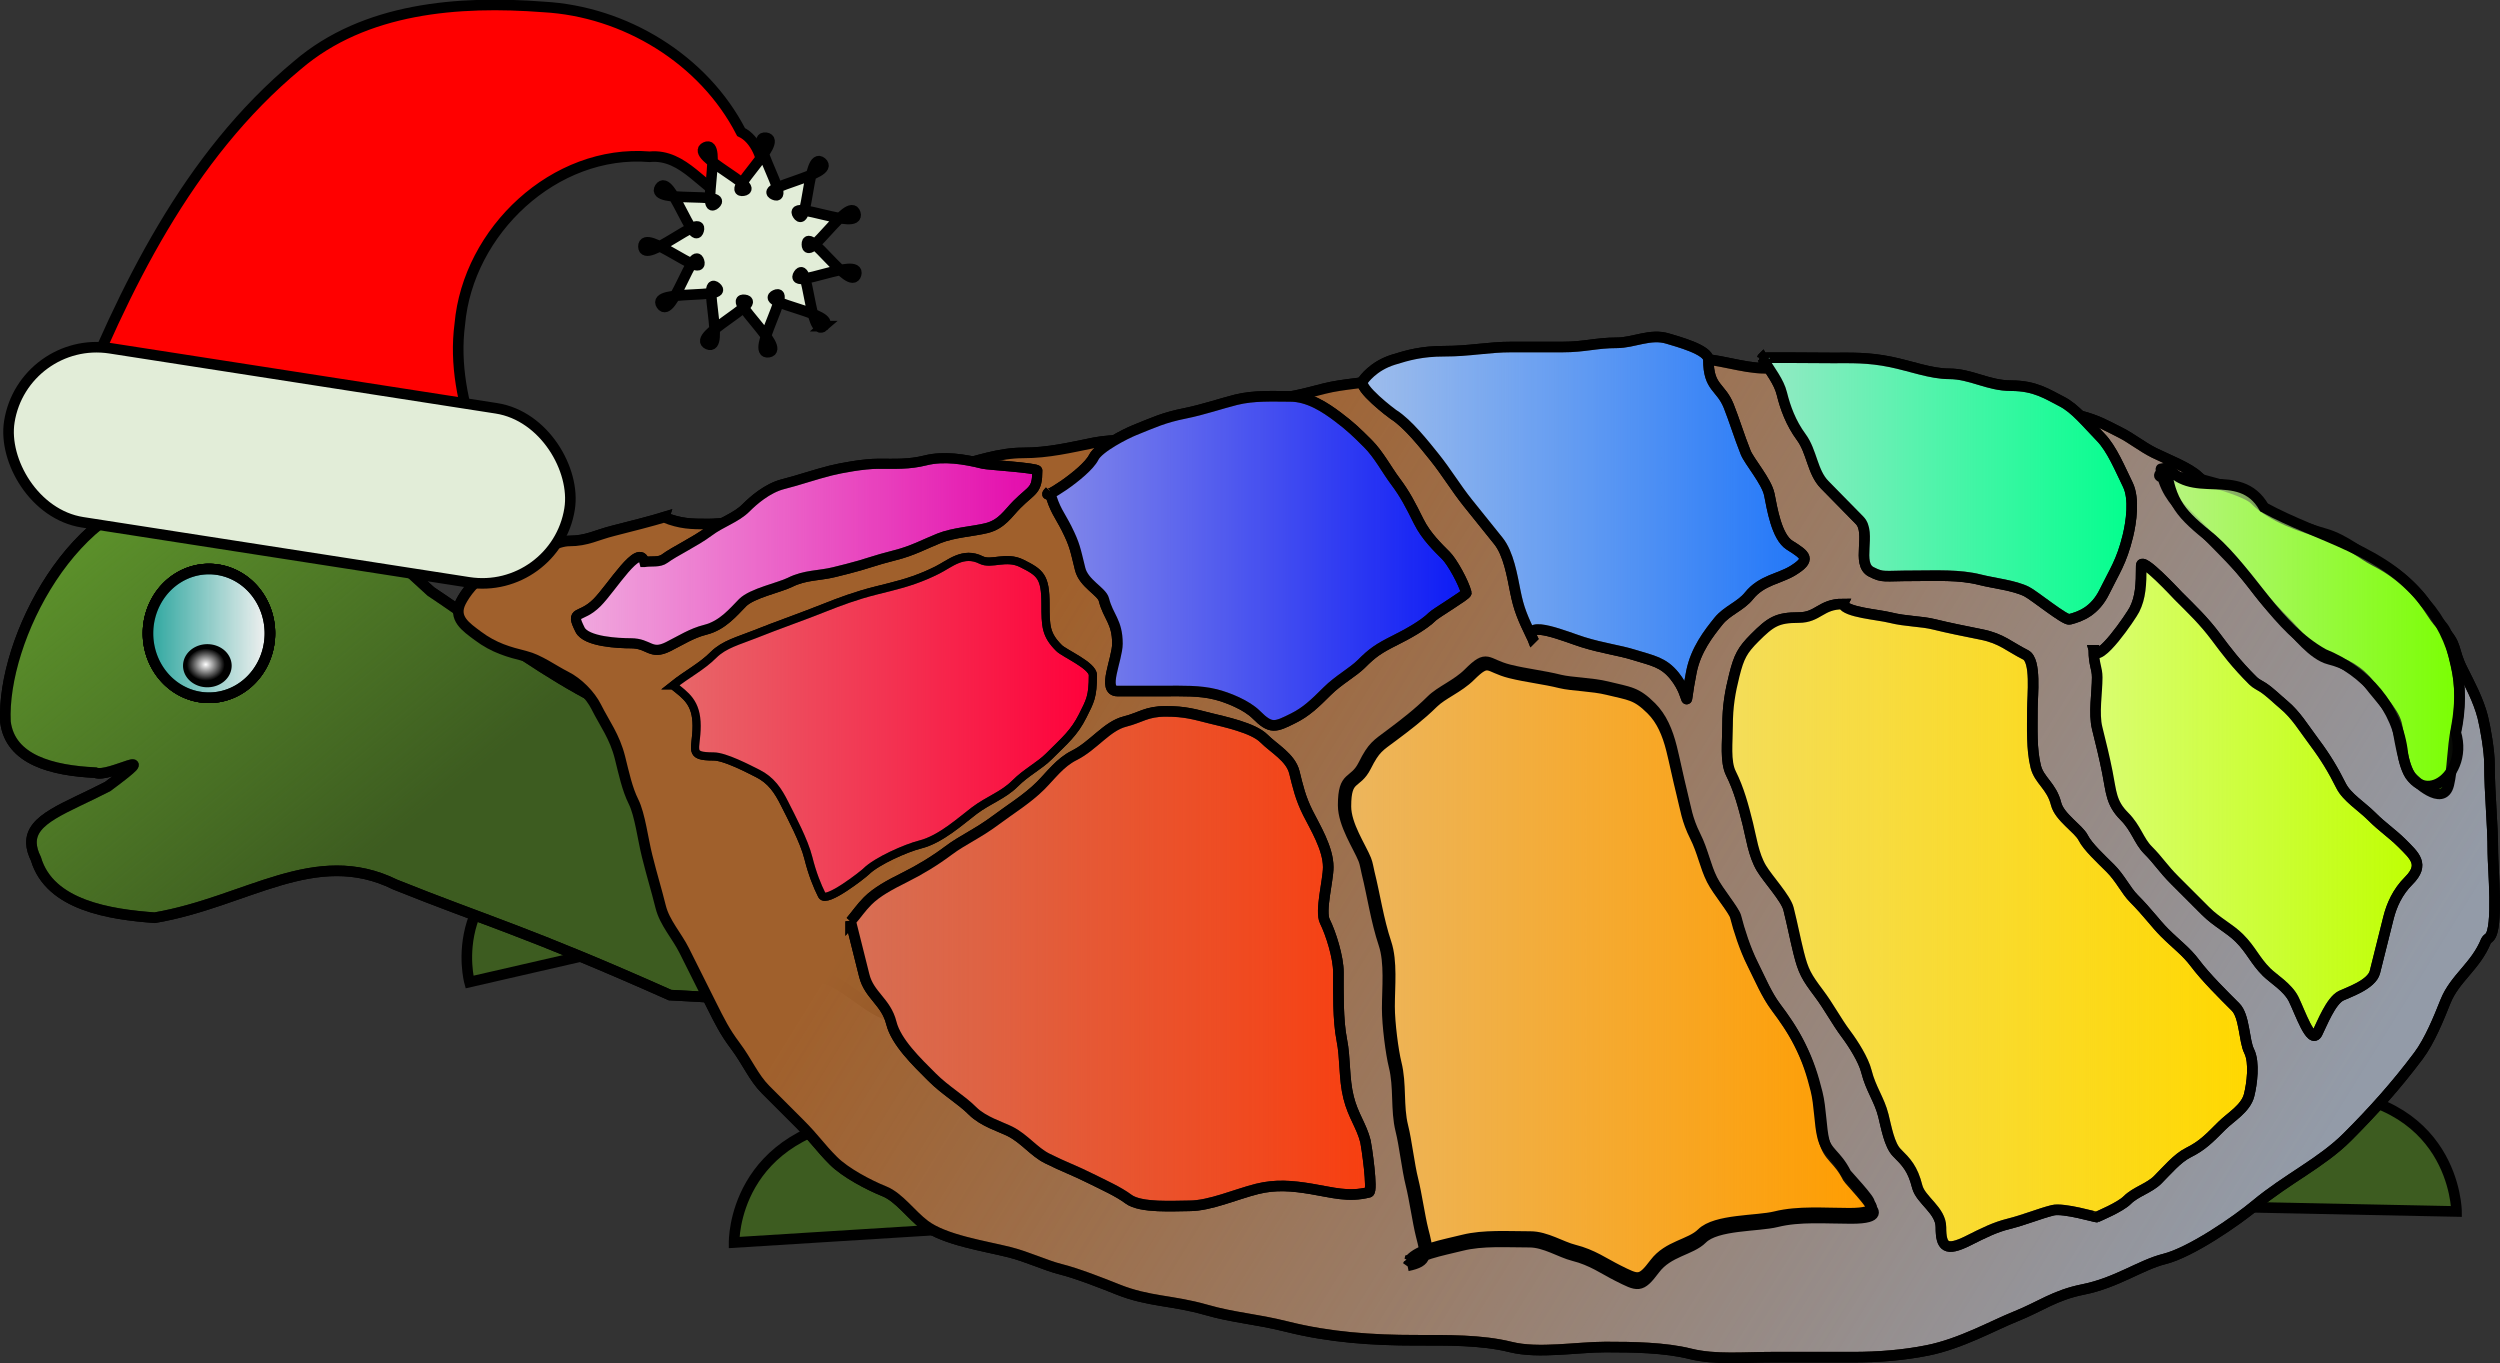 <?xml version="1.0" encoding="UTF-8" standalone="no"?>
<!-- Created with Inkscape (http://www.inkscape.org/) -->
<svg xmlns:inkscape="http://www.inkscape.org/namespaces/inkscape" xmlns:rdf="http://www.w3.org/1999/02/22-rdf-syntax-ns#" xmlns="http://www.w3.org/2000/svg" xmlns:sodipodi="http://sodipodi.sourceforge.net/DTD/sodipodi-0.dtd" xmlns:cc="http://web.resource.org/cc/" xmlns:xlink="http://www.w3.org/1999/xlink" xmlns:dc="http://purl.org/dc/elements/1.1/" xmlns:svg="http://www.w3.org/2000/svg" xmlns:ns1="http://sozi.baierouge.fr" id="svg1419" sodipodi:docname="zelva.svg" viewBox="0 0 1038.5 566.25" sodipodi:version="0.32" version="1.0" inkscape:version="0.44.1" sodipodi:docbase="D:\_petr_\School\INKSCAPE\svg\06.Zvirata">
<rect x="0" y="0" width="1038.5" height="566.25" fill="#333333" stroke="none"/>
<defs id="defs1422">
<linearGradient id="linearGradient12184" y2="558.54" gradientUnits="userSpaceOnUse" x2="-379.86" gradientTransform="translate(89.941 214.74)" y1="558.54" x1="-430.51" inkscape:collect="always">
<stop id="stop12160" style="stop-color:#1ec58d" offset="0"/>
<stop id="stop12162" style="stop-color:#1ec58d;stop-opacity:0" offset="1"/>
</linearGradient>
<radialGradient id="radialGradient12186" gradientUnits="userSpaceOnUse" cy="806.71" cx="50.73" gradientTransform="matrix(1 0 0 .855 89.941 331.43)" r="7.9" inkscape:collect="always">
<stop id="stop12172" style="stop-color:#fbfbfb" offset="0"/>
<stop id="stop12174" style="stop-color:#fbfbfb;stop-opacity:0" offset="1"/>
</radialGradient>
<radialGradient id="radialGradient5049" gradientUnits="userSpaceOnUse" cy="806.71" cx="50.73" gradientTransform="matrix(1 0 0 .855 0 116.69)" r="7.9" inkscape:collect="always">
<stop id="stop5045" style="stop-color:#ffffff" offset="0"/>
<stop id="stop5047" style="stop-color:#ffffff;stop-opacity:0" offset="1"/>
</radialGradient>
<linearGradient id="linearGradient7237" y2="558.54" gradientUnits="userSpaceOnUse" x2="-377.66" y1="558.54" x1="-432.71" inkscape:collect="always">
<stop id="stop7233" style="stop-color:#21a29a" offset="0"/>
<stop id="stop7235" style="stop-color:#21a29a;stop-opacity:0" offset="1"/>
</linearGradient>
<linearGradient id="linearGradient2005" y2="548.61" gradientUnits="userSpaceOnUse" x2="483.79" gradientTransform="translate(132.66 -240.59)" y1="548.61" x1="305.42" inkscape:collect="always">
<stop id="stop8548" style="stop-color:#858be9" offset="0"/>
<stop id="stop8550" style="stop-color:#858be9;stop-opacity:0" offset="1"/>
</linearGradient>
<linearGradient id="linearGradient2008" y2="530.84" gradientUnits="userSpaceOnUse" x2="624.26" gradientTransform="translate(132.66 -240.59)" y1="530.84" x1="436.22" inkscape:collect="always">
<stop id="stop8530" style="stop-color:#a0beeb" offset="0"/>
<stop id="stop8532" style="stop-color:#a0beeb;stop-opacity:0" offset="1"/>
</linearGradient>
<linearGradient id="linearGradient2011" y2="518.59" gradientUnits="userSpaceOnUse" x2="760.24" gradientTransform="translate(132.66 -240.59)" y1="518.59" x1="602.41" inkscape:collect="always">
<stop id="stop8520" style="stop-color:#97e9c5" offset="0"/>
<stop id="stop8522" style="stop-color:#97e9c5;stop-opacity:0" offset="1"/>
</linearGradient>
<linearGradient id="linearGradient2014" y2="572.51" gradientUnits="userSpaceOnUse" x2="896.38" gradientTransform="translate(132.66 -240.59)" y1="572.51" x1="763.66" inkscape:collect="always">
<stop id="stop8510" style="stop-color:#bcf38a" offset="0"/>
<stop id="stop8512" style="stop-color:#bcf38a;stop-opacity:0" offset="1"/>
</linearGradient>
<linearGradient id="linearGradient2017" y2="647.91" gradientUnits="userSpaceOnUse" x2="878.73" gradientTransform="translate(132.66 -240.59)" y1="647.91" x1="740.07" inkscape:collect="always">
<stop id="stop8500" style="stop-color:#dafd73" offset="0"/>
<stop id="stop8502" style="stop-color:#dafd73;stop-opacity:0" offset="1"/>
</linearGradient>
<linearGradient id="linearGradient2020" y2="700.02" gradientUnits="userSpaceOnUse" x2="808.14" gradientTransform="translate(132.66 -240.59)" y1="700.02" x1="589.9" inkscape:collect="always">
<stop id="stop8490" style="stop-color:#f4dd59" offset="0"/>
<stop id="stop8492" style="stop-color:#f4dd59;stop-opacity:0" offset="1"/>
</linearGradient>
<linearGradient id="linearGradient2023" y2="719.74" gradientUnits="userSpaceOnUse" x2="650.78" gradientTransform="translate(131.8 -243.18)" y1="719.74" x1="430.46" inkscape:collect="always">
<stop id="stop8480" style="stop-color:#ecb65e" offset="0"/>
<stop id="stop8482" style="stop-color:#ecb65e;stop-opacity:0" offset="1"/>
</linearGradient>
<linearGradient id="linearGradient2026" y2="713.91" gradientUnits="userSpaceOnUse" x2="443.93" gradientTransform="translate(132.66 -240.59)" y1="713.91" x1="223.68" inkscape:collect="always">
<stop id="stop8470" style="stop-color:#d66f55" offset="0"/>
<stop id="stop8472" style="stop-color:#d66f55;stop-opacity:0" offset="1"/>
</linearGradient>
<linearGradient id="linearGradient2029" y2="617.58" gradientUnits="userSpaceOnUse" x2="326.49" gradientTransform="translate(132.66 -240.59)" y1="617.58" x1="152.04" inkscape:collect="always">
<stop id="stop8460" style="stop-color:#e76869" offset="0"/>
<stop id="stop8462" style="stop-color:#e76869;stop-opacity:0" offset="1"/>
</linearGradient>
<linearGradient id="linearGradient2032" y2="545.79" gradientUnits="userSpaceOnUse" x2="303.4" gradientTransform="translate(132.66 -240.59)" y1="545.79" x1="111.75" inkscape:collect="always">
<stop id="stop8450" style="stop-color:#f0a9de" offset="0"/>
<stop id="stop8452" style="stop-color:#f0a9de;stop-opacity:0" offset="1"/>
</linearGradient>
<linearGradient id="linearGradient2049" y2="429.82" gradientUnits="userSpaceOnUse" x2="1043.7" y1="132.37" x1="562.72" inkscape:collect="always">
<stop id="stop10161" style="stop-color:#a0602c" offset="0"/>
<stop id="stop10163" style="stop-color:#a0602c;stop-opacity:0" offset="1"/>
</linearGradient>
<linearGradient id="linearGradient2052" y2="404.88" gradientUnits="userSpaceOnUse" x2="191.45" y1="259.82" x1="72.212" inkscape:collect="always">
<stop id="stop12383" style="stop-color:#5d932b" offset="0"/>
<stop id="stop12385" style="stop-color:#5d932b;stop-opacity:0" offset="1"/>
</linearGradient>
</defs>
<sodipodi:namedview id="base" bordercolor="#666666" inkscape:pageshadow="2" inkscape:window-y="0" pagecolor="#ffffff" inkscape:zoom="0.58004139" inkscape:window-x="0" borderopacity="1.0" inkscape:current-layer="svg1419" inkscape:cx="463.5375" inkscape:cy="391.78361" inkscape:window-height="710" inkscape:pageopacity="0.0" inkscape:window-width="1024"/>
<g id="g2061" inkscape:export-ydpi="90" inkscape:export-xdpi="90" inkscape:export-filename="/home/lamatin/Projekt_Kliparty/9.C prace/Kamca/zelva.png" transform="translate(-5.164 -75.057)">
<path id="path2059" sodipodi:nodetypes="cccc" style="fill-rule:evenodd;stroke:black;stroke-width:4.4;fill:#3d5c20" d="m200.19 482.99l117.64-27.03s-12.32-47.81-72.47-33.33c-57.49 15.06-45.17 60.36-45.17 60.36z"/>
<path id="path2057" sodipodi:nodetypes="cccc" style="fill-rule:evenodd;stroke:black;stroke-width:4.4;fill:#3d5c20" d="m904.9 575.86l120.7 2.44s-0.3-49.37-62.19-49.98c-59.43 0.61-58.51 47.54-58.51 47.54z"/>
<path id="path10185" sodipodi:nodetypes="cccc" style="fill-rule:evenodd;stroke:black;stroke-width:4.4;fill:#3d5c20" d="m310.11 591.2l120.69-7.54s-0.31-49.35-62.17-44.84c-59.43 5.52-58.52 52.38-58.52 52.38z"/>
<path id="path8554" style="fill-rule:evenodd;stroke:black;stroke-width:4.4;fill:#939ba8" d="m281 289.92c-4.32 1.34-14.32 3.93-21.1 5.63-7.02 1.75-10.88 4.22-18.29 4.22-5.13 0-12.25 4.47-16.88 5.63-5.43 1.36-11.61 7.12-16.89 8.44-4.91 1.23-9.67 8.09-11.25 11.26-3.41 6.8 2.18 10.42 7.03 14.06 6.81 5.11 12.99 6.77 19.7 8.45 5.88 1.47 11.73 5.86 16.88 8.44 5.05 2.52 10.18 7.7 12.66 12.66 3.45 6.9 7.65 12.29 9.85 21.1 1.64 6.57 3 13.02 5.63 18.29 2.66 5.32 3.89 15.57 5.63 22.51 2.22 8.89 3.63 13.11 5.63 21.11 1.67 6.7 6.68 11.95 9.84 18.29 3.35 6.68 8.3 16.59 11.26 22.51 3.46 6.92 5.58 11.19 9.85 16.88 5.17 6.9 7.63 13.25 12.66 18.29l14.07 14.07c6.56 6.56 8.34 9.74 14.07 15.47 4.93 4.94 14.71 10.11 21.1 12.67 6.18 2.47 11.14 9.76 16.88 14.06 8.28 6.22 24.59 8.61 35.18 11.26 7.13 1.78 15.17 5.55 21.1 7.03 7.08 1.77 17.5 5.88 23.92 8.45 12.87 5.14 22.46 4.4 36.58 8.44 12.12 3.46 20.2 3.64 33.76 7.03 17.7 4.43 35.24 5.63 53.46 5.63 12.88 0 27.17-0.24 39.4 2.81 11.47 2.87 27.5 0 39.39 0 11.37 0 24.67 0.19 35.17 2.82 10.37 2.59 22.65 1.4 33.77 1.4h33.76c10.46 0 20.93-0.8 30.96-2.81 13.97-2.79 27.33-10.37 36.58-14.07 10.57-4.23 16.22-8.87 28.13-11.25 13.95-2.79 23.86-10.19 33.77-12.67 10.9-2.72 29.72-15.62 37.99-22.51 12.89-10.74 27.26-17.42 37.98-28.13 10.82-10.82 20.37-21.48 29.57-33.77 4.7-6.27 8.5-15.75 11.2-22.51 3.9-9.77 12.6-14.63 16.9-25.32 0.3-0.62 1-0.94 1.4-1.41 3.8-3.79 1.4-28.97 1.4-35.17 0-12.24-1.4-24.12-1.4-36.58 0-5.53-1.7-15.32-2.8-19.7-1.8-7.04-5.6-14.1-8.4-19.7-4.3-8.56-1.9-10.29-8.5-16.88-4.9-4.88-7.5-8.71-12.6-11.25-5.2-2.6-6.7-6.83-12.7-9.85-6.49-3.25-11.98-5.46-18.29-7.04-8.44-2.11-12.17-7.49-19.69-11.25-8.22-4.11-14.18-9.91-22.52-14.07-4.22-2.12-12.27-6.65-15.47-9.85-3.71-3.71-13.47-7.44-18.29-9.85-5.18-2.59-9.41-6.11-14.07-8.44-5.82-2.91-9.48-5.18-16.88-7.03-6.01-1.51-14.77-3.87-21.11-7.04-4.45-2.22-14.38-2.81-19.69-2.81-7.44 0-15.8-3.95-22.51-5.63-7-1.75-16.6 0-23.92 0-6.51 0-13.54-4.22-21.1-4.22h-22.51c-9.4 0-19.9-4.22-30.96-4.22-7.53 0-17.64-1.28-25.32-2.82-7.68-1.53-18.37 1.41-26.73 1.41-5.08 0-15.97 1.18-22.51 2.82-8.07 2.01-18.62 2.54-25.33 4.22-8.22 2.05-16.97 1.14-25.32 2.81-10.21 2.04-18.82 2.24-26.73 4.22-7.94 1.99-15.1 4.22-23.92 4.22-5.27 0-14.83 7.23-19.7 8.44-8.23 2.06-18.69 5.38-25.32 7.04-8.47 2.12-18.42 1.15-26.73 2.81-10.03 2.01-18.98 4.22-29.55 4.22-9.91 0-19.18 3.39-28.13 5.63-9.86 2.46-17.37 4.69-26.74 7.03-11.41 2.86-24.71 1.81-35.17 7.04-10.04 5.02-29.71 9.85-40.8 9.85-7.04 0-11.37-0.05-18.29-2.82z"/>
<path id="path2327" sodipodi:nodetypes="cccccccscccccc" style="fill-rule:evenodd;stroke:black;stroke-width:4.4;fill:#3d5c20" d="m363.61 371.16c-20.52 10.98-44.56 10.1-66.89 7.28-36.2-0.03-82.9-38.06-112.6-57.7-46.73-43.49-58.82-43.02-104.94-40.96-42.842 1.31-73.424 61.11-71.751 95.15 1.981 15.78 19.402 20.23 37.314 21.08 5.607 2.49 29.535-12.34 5.152 5.77-17.623 9.11-32.021 13.37-31.657 23.59 0.069 1.92 0.664 4.07 1.864 6.49 5.713 19.33 30.794 23.04 49.303 24.42 38.425-6.58 66.545-30.24 99.935-13.76 36.86 14.82 55.03 19.55 114.17 45.9 68.43 3.43 40.66 6.8 61.37-6.81 6.08-3.35 23.77 16.18 30.66 14.9"/>
<path id="path12379" sodipodi:nodetypes="cccccccscccccc" style="fill-rule:evenodd;stroke:black;stroke-width:4.4;fill:url(#linearGradient2052)" d="m363.61 371.16c-20.52 10.98-44.56 10.1-66.89 7.28-36.2-0.03-82.9-38.06-112.6-57.7-46.73-43.49-58.82-43.02-104.94-40.96-42.842 1.31-73.424 61.11-71.751 95.15 1.981 15.78 19.402 20.23 37.314 21.08 5.607 2.49 29.535-12.34 5.152 5.77-17.623 9.11-32.021 13.37-31.657 23.59 0.069 1.92 0.664 4.07 1.864 6.49 5.713 19.33 30.794 23.04 49.303 24.42 38.425-6.58 66.545-30.24 99.935-13.76 36.86 14.82 55.03 19.55 114.17 45.9 68.43 3.43 40.66 6.8 61.37-6.81 6.08-3.35 23.77 16.18 30.66 14.9"/>
<path id="path1452" style="fill-rule:evenodd;stroke:black;stroke-width:4.4;fill:url(#linearGradient2049)" d="m281 289.92c-4.32 1.34-14.32 3.93-21.1 5.63-7.02 1.75-10.88 4.22-18.29 4.22-5.13 0-12.25 4.47-16.88 5.63-5.43 1.36-11.61 7.12-16.89 8.44-4.91 1.23-9.67 8.09-11.25 11.26-3.41 6.8 2.18 10.42 7.03 14.06 6.81 5.11 12.99 6.77 19.7 8.45 5.88 1.47 11.73 5.86 16.88 8.44 5.05 2.52 10.18 7.7 12.66 12.66 3.45 6.9 7.65 12.29 9.85 21.1 1.64 6.57 3 13.02 5.63 18.29 2.66 5.32 3.89 15.57 5.63 22.51 2.22 8.89 3.63 13.11 5.63 21.11 1.67 6.7 6.68 11.95 9.84 18.29 3.35 6.68 8.3 16.59 11.26 22.51 3.46 6.92 5.58 11.19 9.85 16.88 5.17 6.9 7.63 13.25 12.66 18.29l14.07 14.07c6.56 6.56 8.34 9.74 14.07 15.47 4.93 4.94 14.71 10.11 21.1 12.67 6.18 2.47 11.14 9.76 16.88 14.06 8.28 6.22 24.59 8.61 35.18 11.26 7.13 1.78 15.17 5.55 21.1 7.03 7.08 1.77 17.5 5.88 23.92 8.45 12.87 5.14 22.46 4.4 36.58 8.44 12.12 3.46 20.2 3.64 33.76 7.03 17.7 4.43 35.24 5.63 53.46 5.63 12.88 0 27.17-0.24 39.4 2.81 11.47 2.87 27.5 0 39.39 0 11.37 0 24.67 0.19 35.17 2.82 10.37 2.59 22.65 1.4 33.77 1.4h33.76c10.46 0 20.93-0.8 30.96-2.81 13.97-2.79 27.33-10.37 36.58-14.07 10.57-4.23 16.22-8.87 28.13-11.25 13.95-2.79 23.86-10.19 33.77-12.67 10.9-2.72 29.72-15.62 37.99-22.51 12.89-10.74 27.26-17.42 37.98-28.13 10.82-10.82 20.37-21.48 29.57-33.77 4.7-6.27 8.5-15.75 11.2-22.51 3.9-9.77 12.6-14.63 16.9-25.32 0.3-0.62 1-0.94 1.4-1.41 3.8-3.79 1.4-28.97 1.4-35.17 0-12.24-1.4-24.12-1.4-36.58 0-5.53-1.7-15.32-2.8-19.7-1.8-7.04-5.6-14.1-8.4-19.7-4.3-8.56-1.9-10.29-8.5-16.88-4.9-4.88-7.5-8.71-12.6-11.25-5.2-2.6-6.7-6.83-12.7-9.85-6.49-3.25-11.98-5.46-18.29-7.04-8.44-2.11-12.17-7.49-19.69-11.25-8.22-4.11-14.18-9.91-22.52-14.07-4.22-2.12-12.27-6.65-15.47-9.85-3.71-3.71-13.47-7.44-18.29-9.85-5.18-2.59-9.41-6.11-14.07-8.44-5.82-2.91-9.48-5.18-16.88-7.03-6.01-1.51-14.77-3.87-21.11-7.04-4.45-2.22-14.38-2.81-19.69-2.81-7.44 0-15.8-3.95-22.51-5.63-7-1.75-16.6 0-23.92 0-6.51 0-13.54-4.22-21.1-4.22h-22.51c-9.4 0-19.9-4.22-30.96-4.22-7.53 0-17.64-1.28-25.32-2.82-7.68-1.53-18.37 1.41-26.73 1.41-5.08 0-15.97 1.18-22.51 2.82-8.07 2.01-18.62 2.54-25.33 4.22-8.22 2.05-16.97 1.14-25.32 2.81-10.21 2.04-18.82 2.24-26.73 4.22-7.94 1.99-15.1 4.22-23.92 4.22-5.27 0-14.83 7.23-19.7 8.44-8.23 2.06-18.69 5.38-25.32 7.04-8.47 2.12-18.42 1.15-26.73 2.81-10.03 2.01-18.98 4.22-29.55 4.22-9.91 0-19.18 3.39-28.13 5.63-9.86 2.46-17.37 4.69-26.74 7.03-11.41 2.86-24.71 1.81-35.17 7.04-10.04 5.02-29.71 9.85-40.8 9.85-7.04 0-11.37-0.05-18.29-2.82z"/>
<path id="path1428" style="fill-rule:evenodd;stroke:black;stroke-width:4.4;fill:#ffd800" d="m770.62 325.97c1.45 3.49 14.52 4.34 19.7 5.63 6.63 1.66 12.89 1.47 18.29 2.82 5.65 1.41 12.66 2.81 19.69 4.22 8.34 1.66 11.48 5.03 18.29 8.44 4.52 2.26 2.82 16.94 2.82 22.51 0 8.12-0.41 16.66 1.4 23.91 1.46 5.81 6.58 8.02 8.45 15.48 1.38 5.54 9.39 10.35 11.25 14.07 1.89 3.77 7.46 8.87 11.26 12.66 4.26 4.26 6.44 9.26 9.84 12.66 5.6 5.6 8.86 10.26 12.67 14.07 5.11 5.11 9 7.79 12.66 12.67 4.58 6.1 11.74 13.14 16.88 18.28 3.79 3.8 3.48 14 5.63 18.29 2.38 4.77 1.13 13.78 0 18.29-1.39 5.57-7.66 9.07-11.26 12.67-5.66 5.66-8.26 8.35-14.06 11.25-4.51 2.25-8.83 7.42-12.67 11.26-3.51 3.51-9.14 4.92-12.66 8.44-2.95 2.95-11.8 6.6-12.66 7.03-0.26 0.13-13.81-3.93-18.29-2.81-5.52 1.38-11.61 3.96-18.29 5.63-5.75 1.43-10.21 3.69-16.88 7.03-9.21 4.6-11.26 2.54-11.26-5.63 0-7.03-8.44-11.26-9.85-16.88-1.88-7.52-4.6-10.23-8.44-14.07-3.14-3.14-4.41-10.62-5.63-15.47-1.65-6.6-5.21-11-7.03-18.29-1.18-4.74-5.44-11.48-8.44-15.48-4.09-5.46-7.06-11.29-11.26-16.88-5.17-6.9-6.49-9.08-8.44-16.89-1.56-6.26-2.52-11.5-4.22-18.29-1.09-4.36-8.52-12.32-11.25-16.88-3.28-5.46-4.27-12.82-5.63-18.29-1.88-7.52-3.71-14.45-7.04-21.1-2.45-4.9-1.4-13.07-1.4-19.7 0-8.19 1.06-14.1 2.81-21.1 1.93-7.7 3.37-10.4 8.44-15.48 6.68-6.67 9.33-8.44 18.29-8.44 8.1 0 9.21-5.63 18.29-5.63z"/>
<path id="path1432" style="fill-rule:evenodd;stroke:black;stroke-width:4.4;fill:#ff9d00" d="m589.86 600.9c3.74-4.55 13.86-6.28 22.51-8.44 8.55-2.14 18.71-1.41 28.13-1.41 6.47 0 12.96 4.3 18.29 5.63 7.69 1.92 12.76 5.67 18.29 8.44 8.58 4.29 9.51 5.15 15.48-2.81 5.62-7.5 14.92-7.88 19.7-12.66 5.94-5.95 23.21-5.1 30.95-7.04 9.54-2.38 20.6-1.4 30.95-1.4 13.48 0 8.27-4.05 8.44-4.23 0.97-0.97-9.49-11.94-9.85-12.66-4.07-8.15-8.07-8.37-9.85-15.47-1.28-5.14-1.24-13.42-2.81-19.7-1.75-6.99-3.51-12.64-7.03-19.7-3.02-6.03-6.45-10.94-9.85-15.47-3.92-5.22-6.58-11.75-9.85-18.29-3.13-6.27-5.69-14.33-7.04-19.7-0.66-2.66-7.41-10.61-9.84-15.47-2.9-5.79-3.79-11.79-7.04-18.29-3.46-6.93-3.9-11.4-5.63-18.29-1.45-5.82-2.97-13.3-4.22-18.29-1.71-6.87-4.18-12.63-8.44-16.89-6.41-6.41-9.05-6.13-18.29-8.44-6.31-1.58-15.12-1.67-19.69-2.81-7.07-1.77-14.08-2.47-21.11-4.22-9.85-2.47-8.77-6.7-16.88 1.4-4.77 4.78-11.66 7.44-15.48 11.26-5.32 5.32-11.48 10.02-16.88 14.07-5.77 4.33-7.41 4.98-11.25 12.66-4.06 8.11-8.45 3.76-8.45 16.88 0 7.93 6.27 17.07 8.45 22.51 0.71 1.8 0.93 3.76 1.4 5.63 2.27 9.07 3.76 19.72 7.04 29.55 2.56 7.69 1.4 18.28 1.4 26.73 0 7 1.55 18.83 2.82 23.92 2.22 8.9 0.66 18.11 2.81 26.73 1.55 6.18 2.61 16.07 4.22 22.51 1.49 5.93 2.79 15.36 4.22 21.1 2 7.99 3.25 10.89-5.62 12.66z"/>
<path id="path1438" style="fill-rule:evenodd;stroke:black;stroke-width:3.4;fill:#ff003b" d="m284.7 359.74c5.37 4.25 9.85 7.11 9.85 16.88 0 9.97-3.81 12.66 7.03 12.66 4.7 0 14.3 5.04 18.29 7.04 5.68 2.84 8.51 7.17 11.26 12.66 2.81 5.63 8.05 15.34 9.84 22.51 1.65 6.57 3.63 11.48 5.63 15.48 1.72 3.44 17.13-8.69 18.29-9.85 4.42-4.42 16.74-9.81 22.51-11.26 8.58-2.14 16.95-9.89 22.51-14.07 6.04-4.52 12-6.36 16.89-11.25 4.75-4.76 10.17-7.36 14.06-11.26 6.58-6.57 10.51-9.75 14.07-16.88 3.04-6.07 4.22-7.85 4.22-16.88 0-4.02-11.86-9.05-14.06-11.26-5.52-5.51-5.63-9.04-5.63-18.29 0-11.43-2.13-13.02-9.85-16.88-6.56-3.28-12.63 0.72-16.88-1.41-7.46-3.72-12.94 1.55-18.29 4.22-6.52 3.26-12.36 5.21-19.7 7.04-1.88 0.47-3.75 0.94-5.63 1.41-8.28 2.07-15.34 4.73-21.1 7.03-9.72 3.89-19.5 7.24-29.55 11.26-6.37 2.55-12.5 4.06-16.88 8.44-5.04 5.04-10.96 7.93-16.88 12.66z"/>
<path id="path1440" style="fill-rule:evenodd;stroke:black;stroke-width:4.4;fill:#0b19f6" d="m441.21 279.1c-5.44 5.44 14.85-7.18 18.29-14.06 2.06-4.14 13.38-9.86 16.88-11.26 8.07-3.23 12.05-5.22 21.1-7.03 7.32-1.47 15.08-4.12 21.11-5.63 7.46-1.87 15.5-1.41 22.51-1.41 7.75 0 14.74 4.73 19.69 8.44 5.48 4.11 7.99 6.59 12.67 11.26 4.42 4.42 7.84 10.93 11.25 15.47 4.2 5.61 6.16 9.51 9.85 16.89 3.04 6.09 8.03 10.84 11.25 14.07 2.64 2.63 7.39 11.25 8.45 15.47 0.19 0.79-12.66 8.44-14.07 9.85-3.74 3.74-11 7.61-15.48 9.85-6.95 3.48-9.38 5.16-14.07 9.85-3.41 3.41-9.52 6.71-14.07 11.25-5.48 5.48-8.98 8.72-14.07 11.26-7.62 3.81-9.4 4.67-15.47-1.41-4.07-4.07-11.97-7.21-16.89-8.44-6.69-1.68-13.87-1.41-21.1-1.41h-19.7c-6.56 0 0-13.13 0-19.69 0-9.2-3.83-11.13-5.62-18.29-0.85-3.4-8.35-6.64-9.85-12.67-2.07-8.28-2.14-9.9-5.63-16.88-2.7-5.4-5.15-7.94-7.03-15.48z"/>
<path id="path1442" style="fill-rule:evenodd;stroke:black;stroke-width:4.4;fill:#2076f9" d="m641.67 340.07c-3.15-7.85 14.26-0.38 21.1 1.75 8.24 2.56 14.9 3.33 21.11 5.26 7.64 2.38 12.24 2.98 16.88 8.75 7.55 9.4 3.35 16.6 7.03-1.75 1.84-9.12 7.16-15.92 11.26-21.02 3.52-4.38 9.14-6.13 12.66-10.51 5.27-6.56 12.72-7.04 18.29-10.51 7.43-4.62 5.43-6.25-1.41-10.5-5.48-3.42-7.34-15.58-8.44-21.02-1.1-5.49-8.32-13.71-9.85-17.52-2.63-6.57-4.82-13.77-7.03-19.27-3.3-8.22-8.44-7.37-8.44-19.26 0-4.21-13.19-7.61-16.88-8.76-7.18-2.23-14.18 1.75-21.11 1.75-8.65 0-13.35 1.75-22.51 1.75h-21.1c-10.18 0-17.22 1.75-28.14 1.75-9.33 0-15.08 1.63-21.1 3.51-8.53 2.65-12.36 8.37-12.67 8.75-2.25 2.81 12.05 13.64 12.67 14.02 5.95 3.7 13.02 12.71 16.88 17.51 5.27 6.56 9.07 13.05 14.07 19.27 5.98 7.44 8.51 10.6 12.66 15.76 4.23 5.27 5.74 14.59 7.03 21.02 1.46 7.27 2.89 10.67 7.04 19.27z"/>
<path id="path1444" style="fill-rule:evenodd;stroke:black;stroke-width:4.4;fill:#bfff00" d="m874.93 345.19c1.6 6.39 15.57-14.26 16.88-16.89 2.56-5.1 2.82-10.29 2.82-18.29 0-4.04 14.57 11.77 15.47 12.67 5.49 5.49 10.46 10.18 15.48 16.88 4.57 6.09 8.28 11.1 15.48 18.29 1.19 1.2 2.81 1.88 4.22 2.81 3.04 2.04 5.62 4.69 8.44 7.04 5.27 4.39 8.26 9.61 12.66 15.47 4.89 6.52 8 11.78 11.26 18.29 2.39 4.79 8.61 8.61 12.66 12.67 4.69 4.69 8.32 6.91 12.7 11.25 5.1 5.14 9.5 8.75 2.8 15.48-4.7 4.66-7.16 10.23-8.47 15.47-1.91 7.64-3.77 15.09-5.63 22.51-1.32 5.3-11.59 8.61-14.06 9.85-4.25 2.12-7.93 11.63-9.85 15.48-2.56 5.12-7.29-8.95-9.85-14.07-2.48-4.97-8.47-8.47-11.26-11.26-4.83-4.83-6.35-9.17-11.25-14.07-4.2-4.19-9.35-6.53-14.07-11.25-4.24-4.24-8.52-8.53-12.66-12.66-5.25-5.25-6.72-8.12-11.26-12.67-3.82-3.82-4.88-9.1-9.85-14.06-5.56-5.57-5.38-10.05-7.03-18.29-1.22-6.12-2.58-11.71-4.22-18.29-1.53-6.14 0-14.75 0-21.11 0-3.92-1.41-5.28-1.41-11.25z"/>
<path id="path1446" style="fill-rule:evenodd;stroke:black;stroke-width:4.4;fill:#00ff8d" d="m737.27 223.75c0-0.27 22.16 0 29.07 0 7.94 0 14.76-0.28 24.22 1.65 8.22 1.68 16.71 4.94 24.22 4.94 9.2 0 16.1 4.93 25.83 4.93 10.04 0 15.13 3.6 21 6.58 5.69 2.9 10.56 9.12 16.14 14.81 4.65 4.74 8.17 13.34 11.31 19.74 2.83 5.78 1.43 15.55 0 21.39-2.63 10.72-5.54 14.56-9.69 23.03-3.95 8.06-9.83 10.32-14.53 11.52-1.91 0.48-14.55-9.88-17.77-11.52-5.12-2.61-13.63-3.47-19.37-4.93-8.64-2.2-18.14-1.65-27.45-1.65-12.97 0-12.74 0.91-17.77-1.64-6.42-3.28 0.24-16.22-4.84-21.39-5.32-5.42-9.25-9.42-14.53-14.81-5.14-5.23-5.25-13.71-9.69-19.74-4.37-5.93-6.66-12.34-8.08-18.1-1.23-5.01-4.8-9.25-8.07-14.81z"/>
<path id="path1448" style="fill-rule:evenodd;stroke:black;stroke-width:4.2;fill:#e40aac" d="m272.86 308.51c-2.1-8.39-13.58 10.77-19.7 16.88-7.03 7.03-11.32 2.67-7.03 11.26 2.51 5.02 16.05 5.62 21.1 5.62 7.67 0 8.16 5.07 15.48 1.41 5.34-2.67 9.79-5.61 15.48-7.03 7.25-1.82 11.77-7.56 15.47-11.26 3.92-3.92 15.29-6.24 19.7-8.44 6.26-3.13 12.11-2.68 18.29-4.22 1.87-0.47 3.75-0.94 5.63-1.41 7.5-1.87 10.97-3.45 19.69-5.63 7.29-1.82 12.35-4.65 18.29-7.03 6.08-2.43 14.24-2.86 19.7-4.22 6.41-1.6 8.93-6.12 12.66-9.85 6.34-6.34 8.44-5.5 8.44-14.07 0-1.13-20.62-2.34-22.51-2.81-7.8-1.95-16.33-3.31-23.92-1.41-6.89 1.73-12.52 1.41-19.69 1.41-6.01 0-15.25 1.7-19.7 2.81-6.53 1.63-13.55 4.09-19.7 5.63-6.69 1.67-12.64 7.01-15.47 9.85-4.23 4.23-10.23 5.91-15.48 9.85-5.68 4.26-14.34 8.29-18.29 11.25-2.28 1.71-5.63 0.94-8.44 1.41z"/>
<path id="path1434" style="fill-rule:evenodd;stroke:black;stroke-width:4.4;fill:#f83e0f" d="m358.54 457.78c1.02 4.06 3.74 14.96 5.63 22.51 2.06 8.26 9.06 10.91 11.25 19.7 1.99 7.95 10.59 16.22 16.89 22.51 5.7 5.7 11.97 9.16 16.88 14.07 4.37 4.36 11.7 6.55 15.47 8.44 5.97 2.98 9.99 8.51 15.48 11.25 7.48 3.74 10.92 4.76 18.29 8.45 5.13 2.56 11.36 5.35 15.48 8.44 5.1 3.83 19.13 2.81 25.32 2.81 8.56 0 19.28-4.82 28.14-7.03 7.72-1.93 14.6-1.32 22.51 0 8.97 1.49 15.32 3.55 23.92 1.4 1.82-0.45-1.09-19.81-1.41-21.1-1.64-6.57-5.11-10.6-7.03-18.29-1.99-7.95-1.26-16.11-2.82-23.92-1.63-8.14-1.41-20.03-1.41-28.14 0-6.11-3.1-16.06-5.62-21.1-2.11-4.21 1.4-16.98 1.4-22.51 0-7.81-5.55-16.74-8.44-22.51-3.16-6.32-4.16-11.01-5.63-16.88-1.55-6.21-8.46-9.87-12.66-14.07-4.46-4.46-16.46-6.93-22.51-8.44-6.32-1.58-10.18-2.82-18.29-2.82-7.97 0-10.51 2.63-16.88 4.22-7.6 1.9-13.08 10.06-21.1 14.07-5.94 2.97-9.6 8.19-14.07 12.66-5.37 5.37-12.66 9.85-18.29 14.07-7.7 5.78-14.01 8.4-19.7 12.67-5.95 4.46-11.97 8.09-18.29 11.25-6.38 3.19-11.63 6.01-15.47 9.85-2.59 2.59-4.69 5.63-7.04 8.44z"/>
<path id="path1450" sodipodi:nodetypes="cssssssssssssssssssc" style="fill-rule:evenodd;stroke:black;stroke-width:4.4;fill:#79ff00" d="m904.27 270.19c-7.4 5.65 6.35 1.72 15.31 4 6.03 1.54 18.98 5.16 22.22 8.46 7.13 7.26 19.6 11.34 29.45 14.2 7.84 2.28 15.1 8.48 20.15 11.05 7.74 3.94 12.2 7.73 17 12.62 5.2 5.23 7 10.21 10.9 14.2 3.3 3.33 5 12.33 6.2 17.35 1.8 7.55 1.7 16.41 0 25.25-1.8 9.19-1.5 17.03-3.1 23.66-2.4 9.74-14.2-1.83-15.5-3.15-3.4-3.44-5.4-18.94-6.2-22.09-1.27-5.16-8.15-12.11-10.85-15.78-4.84-6.57-10.77-9.44-17.05-11.04-6.96-1.77-13.87-10.96-17.05-14.2-5.06-5.15-9.3-9.48-13.95-15.78-4.06-5.52-8.78-10.52-13.95-15.78-4.58-4.66-8.16-8.31-12.4-12.62-5.92-6.03-10.26-10.24-12.39-18.93-1.72-7.01 5.3 9.01 1.21-1.42z"/>
<g id="g10383" transform="matrix(.998 .059 -.059 .998 412.79 -254.8)">
<path id="path3204" style="fill-rule:evenodd;stroke:black;stroke-width:4.4;fill:red" d="m-347.48 525.51c18.37-55.29 41.53-111.77 84.92-152.36 26.5-25.54 65.33-30.79 100.6-30.17 33.79-0.15 67.715 17.74 85.032 47.05 12.232 4.91 16.025 33.07-1.912 28.95-12.441-4.05-21.001-18.69-35.42-16.46-39.66-0.85-73.5 35.27-74.62 74.09-1.21 16.69 3.22 33.2 9.7 48.39 0.8 4.05 0.82 8.42-0.89 12.26"/>
<rect id="rect3202" style="stroke:black;stroke-width:4.4;fill:#e2edd8" transform="matrix(.995 .095 -.098 .995 0 0)" rx="36.611" ry="36.611" height="73.223" width="235.71" y="524.72" x="-319.93"/>
<path id="path5825" style="stroke:black;stroke-width:4.4;fill:#e2edd8" sodipodi:type="star" sodipodi:sides="11" sodipodi:r1="45.020844" sodipodi:r2="22.915609" sodipodi:arg1="0.78539816" sodipodi:arg2="1.0709975" transform="translate(-376.12 239.88)" inkscape:randomized="0" sodipodi:cy="196.80885" sodipodi:cx="306.40747" inkscape:rounded="-0.33" inkscape:flatsided="false" d="m338.24 228.64c5.58-5.58-27.78-7.94-20.85-11.72s-9.13 25.56-1.41 23.88c7.71-1.68-19.08-21.7-11.21-21.13 7.88 0.56-21.49 16.56-14.1 19.32 7.4 2.76-4.31-28.57 2-23.84 6.32 4.73-27.03 2.32-22.3 8.64s11.81-26.37 14.57-18.97c2.76 7.39-24-12.67-23.44-4.8s24.19-15.8 22.52-8.08c-1.68 7.71-13.34-23.64-17.13-16.71-3.78 6.93 28.9-0.21 23.31 5.38-5.58 5.58 1.56-27.1-5.37-23.31-6.93 3.78 24.42 15.44 16.71 17.12-7.72 1.67 15.95-21.95 8.08-22.52-7.87-0.56 12.19 26.2 4.8 23.44-7.4-2.76 25.29-9.84 18.97-14.57s-3.91 28.63-8.64 22.31 26.6 5.39 23.84-2c-2.76-7.4-18.76 21.97-19.33 14.09-0.56-7.87 19.46 18.92 21.14 11.21s-27.66 8.34-23.88 1.41 6.14 26.44 11.72 20.85z"/>
</g>
<path id="path7573" style="fill-rule:evenodd;stroke:black;stroke-width:4.2;fill:url(#linearGradient2032)" d="m272.86 308.51c-2.1-8.39-13.58 10.77-19.7 16.88-7.03 7.03-11.32 2.67-7.03 11.26 2.51 5.02 16.05 5.62 21.1 5.62 7.67 0 8.16 5.07 15.48 1.41 5.34-2.67 9.79-5.61 15.48-7.03 7.25-1.82 11.77-7.56 15.47-11.26 3.92-3.92 15.29-6.24 19.7-8.44 6.26-3.13 12.11-2.68 18.29-4.22 1.87-0.47 3.75-0.94 5.63-1.41 7.5-1.87 10.97-3.45 19.69-5.63 7.29-1.82 12.35-4.65 18.29-7.03 6.08-2.43 14.24-2.86 19.7-4.22 6.41-1.6 8.93-6.12 12.66-9.85 6.34-6.34 8.44-5.5 8.44-14.07 0-1.13-20.62-2.34-22.51-2.81-7.8-1.95-16.33-3.31-23.92-1.41-6.89 1.73-12.52 1.41-19.69 1.41-6.01 0-15.25 1.7-19.7 2.81-6.53 1.63-13.55 4.09-19.7 5.63-6.69 1.67-12.64 7.01-15.47 9.85-4.23 4.23-10.23 5.91-15.48 9.85-5.68 4.26-14.34 8.29-18.29 11.25-2.28 1.71-5.63 0.94-8.44 1.41z"/>
<path id="path8456" style="fill-rule:evenodd;stroke:black;stroke-width:3.4;fill:url(#linearGradient2029)" d="m284.7 359.74c5.37 4.25 9.85 7.11 9.85 16.88 0 9.97-3.81 12.66 7.03 12.66 4.7 0 14.3 5.04 18.29 7.04 5.68 2.84 8.51 7.17 11.26 12.66 2.81 5.63 8.05 15.34 9.84 22.51 1.65 6.57 3.63 11.48 5.63 15.48 1.72 3.44 17.13-8.69 18.29-9.85 4.42-4.42 16.74-9.81 22.51-11.26 8.58-2.14 16.95-9.89 22.51-14.07 6.04-4.52 12-6.36 16.89-11.25 4.75-4.76 10.17-7.36 14.06-11.26 6.58-6.57 10.51-9.75 14.07-16.88 3.04-6.07 4.22-7.85 4.22-16.88 0-4.02-11.86-9.05-14.06-11.26-5.52-5.51-5.63-9.04-5.63-18.29 0-11.43-2.13-13.02-9.85-16.88-6.56-3.28-12.63 0.72-16.88-1.41-7.46-3.72-12.94 1.55-18.29 4.22-6.52 3.26-12.36 5.21-19.7 7.04-1.88 0.47-3.75 0.94-5.63 1.41-8.28 2.07-15.34 4.73-21.1 7.03-9.72 3.89-19.5 7.24-29.55 11.26-6.37 2.55-12.5 4.06-16.88 8.44-5.04 5.04-10.96 7.93-16.88 12.66z"/>
<path id="path8466" style="fill-rule:evenodd;stroke:black;stroke-width:4.4;fill:url(#linearGradient2026)" d="m358.54 457.78c1.02 4.06 3.74 14.96 5.63 22.51 2.06 8.26 9.06 10.91 11.25 19.7 1.99 7.95 10.59 16.22 16.89 22.51 5.7 5.7 11.97 9.16 16.88 14.07 4.37 4.36 11.7 6.55 15.47 8.44 5.97 2.98 9.99 8.51 15.48 11.25 7.48 3.74 10.92 4.76 18.29 8.45 5.13 2.56 11.36 5.35 15.48 8.44 5.1 3.83 19.13 2.81 25.32 2.81 8.56 0 19.28-4.82 28.14-7.03 7.72-1.93 14.6-1.32 22.51 0 8.97 1.49 15.32 3.55 23.92 1.4 1.82-0.45-1.09-19.81-1.41-21.1-1.64-6.57-5.11-10.6-7.03-18.29-1.99-7.95-1.26-16.11-2.82-23.92-1.63-8.14-1.41-20.03-1.41-28.14 0-6.11-3.1-16.06-5.62-21.1-2.11-4.21 1.4-16.98 1.4-22.51 0-7.81-5.55-16.74-8.44-22.51-3.16-6.32-4.16-11.01-5.63-16.88-1.55-6.21-8.46-9.87-12.66-14.07-4.46-4.46-16.46-6.93-22.51-8.44-6.32-1.58-10.18-2.82-18.29-2.82-7.97 0-10.51 2.63-16.88 4.22-7.6 1.9-13.08 10.06-21.1 14.07-5.94 2.97-9.6 8.19-14.07 12.66-5.37 5.37-12.66 9.85-18.29 14.07-7.7 5.78-14.01 8.4-19.7 12.67-5.95 4.46-11.97 8.09-18.29 11.25-6.38 3.19-11.63 6.01-15.47 9.85-2.59 2.59-4.69 5.63-7.04 8.44z"/>
<path id="path8476" style="fill-rule:evenodd;stroke:black;stroke-width:4.4;fill:url(#linearGradient2023)" d="m590.74 598.43c3.71-4.49 13.74-6.18 22.31-8.31 8.48-2.11 18.55-1.39 27.88-1.39 6.41 0 12.84 4.23 18.13 5.54 7.61 1.9 12.63 5.59 18.12 8.32 8.5 4.22 9.42 5.06 15.34-2.77 5.57-7.39 14.78-7.77 19.52-12.47 5.89-5.86 23-5.02 30.67-6.93 9.46-2.35 20.42-1.38 30.67-1.38 13.36 0 8.19-3.99 8.37-4.16 0.96-0.95-9.41-11.76-9.76-12.47-4.04-8.02-8-8.24-9.76-15.23-1.28-5.06-1.24-13.22-2.79-19.4-1.73-6.88-3.48-12.45-6.97-19.39-2.99-5.94-6.39-10.77-9.76-15.24-3.88-5.14-6.52-11.56-9.76-18.01-3.1-6.16-5.64-14.1-6.97-19.39-0.66-2.62-7.35-10.44-9.76-15.24-2.87-5.7-3.75-11.6-6.97-18-3.43-6.82-3.87-11.23-5.58-18.01-1.44-5.73-2.94-13.09-4.18-18.01-1.7-6.76-4.15-12.43-8.37-16.62-6.35-6.31-8.97-6.04-18.12-8.31-6.26-1.56-14.98-1.65-19.52-2.77-7-1.74-13.95-2.43-20.91-4.16-9.77-2.43-8.7-6.6-16.73 1.38-4.73 4.7-11.55 7.32-15.34 11.09-5.27 5.23-11.38 9.86-16.73 13.85-5.72 4.26-7.35 4.9-11.15 12.47-4.02 7.98-8.37 3.7-8.37 16.62 0 7.8 6.21 16.8 8.37 22.16 0.71 1.77 0.93 3.7 1.39 5.54 2.25 8.93 3.73 19.42 6.97 29.09 2.54 7.57 1.4 18.01 1.4 26.32 0 6.89 1.53 18.55 2.78 23.55 2.21 8.77 0.66 17.84 2.79 26.32 1.54 6.09 2.59 15.83 4.19 22.17 1.47 5.84 2.76 15.13 4.18 20.77 1.98 7.87 3.22 10.72-5.58 12.47z"/>
<path id="path8486" style="fill-rule:evenodd;stroke:black;stroke-width:4.4;fill:url(#linearGradient2020)" d="m770.62 325.97c1.45 3.49 14.52 4.34 19.7 5.63 6.63 1.66 12.89 1.47 18.29 2.82 5.65 1.41 12.66 2.81 19.69 4.22 8.34 1.66 11.48 5.03 18.29 8.44 4.52 2.26 2.82 16.94 2.82 22.51 0 8.12-0.41 16.66 1.4 23.91 1.46 5.81 6.58 8.02 8.45 15.48 1.38 5.54 9.39 10.35 11.25 14.07 1.89 3.77 7.46 8.87 11.26 12.66 4.26 4.26 6.44 9.26 9.84 12.66 5.6 5.6 8.86 10.26 12.67 14.07 5.11 5.11 9 7.79 12.66 12.67 4.58 6.1 11.74 13.14 16.88 18.28 3.79 3.8 3.48 14 5.63 18.29 2.38 4.77 1.13 13.78 0 18.29-1.39 5.57-7.66 9.07-11.26 12.67-5.66 5.66-8.26 8.35-14.06 11.25-4.51 2.25-8.83 7.42-12.67 11.26-3.51 3.51-9.14 4.92-12.66 8.44-2.95 2.95-11.8 6.6-12.66 7.03-0.26 0.13-13.81-3.93-18.29-2.81-5.52 1.38-11.61 3.96-18.29 5.63-5.75 1.43-10.21 3.69-16.88 7.03-9.21 4.6-11.26 2.54-11.26-5.63 0-7.03-8.44-11.26-9.85-16.88-1.88-7.52-4.6-10.23-8.44-14.07-3.14-3.14-4.41-10.62-5.63-15.47-1.65-6.6-5.21-11-7.03-18.29-1.18-4.74-5.44-11.48-8.44-15.48-4.09-5.46-7.06-11.29-11.26-16.88-5.17-6.9-6.49-9.08-8.44-16.89-1.56-6.26-2.52-11.5-4.22-18.29-1.09-4.36-8.52-12.32-11.25-16.88-3.28-5.46-4.27-12.82-5.63-18.29-1.88-7.52-3.71-14.45-7.04-21.1-2.45-4.9-1.4-13.07-1.4-19.7 0-8.19 1.06-14.1 2.81-21.1 1.93-7.7 3.37-10.4 8.44-15.48 6.68-6.67 9.33-8.44 18.29-8.44 8.1 0 9.21-5.63 18.29-5.63z"/>
<path id="path8496" style="fill-rule:evenodd;stroke:black;stroke-width:4.4;fill:url(#linearGradient2017)" d="m874.93 345.19c1.6 6.39 15.57-14.26 16.88-16.89 2.56-5.1 2.82-10.29 2.82-18.29 0-4.04 14.57 11.77 15.47 12.67 5.49 5.49 10.46 10.18 15.48 16.88 4.57 6.09 8.28 11.1 15.48 18.29 1.19 1.2 2.81 1.88 4.22 2.81 3.04 2.04 5.62 4.69 8.44 7.04 5.27 4.39 8.26 9.61 12.66 15.47 4.89 6.52 8 11.78 11.26 18.29 2.39 4.79 8.61 8.61 12.66 12.67 4.69 4.69 8.32 6.91 12.7 11.25 5.1 5.14 9.5 8.75 2.8 15.48-4.7 4.66-7.16 10.23-8.47 15.47-1.91 7.64-3.77 15.09-5.63 22.51-1.32 5.3-11.59 8.61-14.06 9.85-4.25 2.12-7.93 11.63-9.85 15.48-2.56 5.12-7.29-8.95-9.85-14.07-2.48-4.97-8.47-8.47-11.26-11.26-4.83-4.83-6.35-9.17-11.25-14.07-4.2-4.19-9.35-6.53-14.07-11.25-4.24-4.24-8.52-8.53-12.66-12.66-5.25-5.25-6.72-8.12-11.26-12.67-3.82-3.82-4.88-9.1-9.85-14.06-5.56-5.57-5.38-10.05-7.03-18.29-1.22-6.12-2.58-11.71-4.22-18.29-1.53-6.14 0-14.75 0-21.11 0-3.92-1.41-5.28-1.41-11.25z"/>
<path id="path8506" sodipodi:nodetypes="cccccccc" style="fill-rule:evenodd;stroke:black;stroke-width:4.4;fill:url(#linearGradient2014)" d="m904.7 267.61c9.94 16.28 30.64 0.32 40.96 18.25 22.63 12.4 50.58 17.62 66.84 39.52 13 14.68 17 35.18 12.8 54.03 5.9 19.54-18.1 33.93-22 8.71-2.1-19.25-15.3-34.23-32.92-41.37-19.75-11-29.71-32.97-46.33-47.74-12.7-10.3-17.37-14.71-19.35-31.4z"/>
<path id="path8516" style="fill-rule:evenodd;stroke:black;stroke-width:4.4;fill:url(#linearGradient2011)" d="m737.27 223.75c0-0.27 22.16 0 29.07 0 7.94 0 14.76-0.28 24.22 1.65 8.22 1.68 16.71 4.94 24.22 4.94 9.2 0 16.1 4.93 25.83 4.93 10.04 0 15.13 3.6 21 6.58 5.69 2.9 10.56 9.12 16.14 14.81 4.65 4.74 8.17 13.34 11.31 19.74 2.83 5.78 1.43 15.55 0 21.39-2.63 10.72-5.54 14.56-9.69 23.03-3.95 8.06-9.83 10.32-14.53 11.52-1.91 0.48-14.55-9.88-17.77-11.52-5.12-2.61-13.63-3.47-19.37-4.93-8.64-2.2-18.14-1.65-27.45-1.65-12.97 0-12.74 0.91-17.77-1.64-6.42-3.28 0.24-16.22-4.84-21.39-5.32-5.42-9.25-9.42-14.53-14.81-5.14-5.23-5.25-13.71-9.69-19.74-4.37-5.93-6.66-12.34-8.08-18.1-1.23-5.01-4.8-9.25-8.07-14.81z"/>
<path id="path8526" style="fill-rule:evenodd;stroke:black;stroke-width:4.4;fill:url(#linearGradient2008)" d="m641.67 340.07c-3.15-7.85 14.26-0.38 21.1 1.75 8.24 2.56 14.9 3.33 21.11 5.26 7.64 2.38 12.24 2.98 16.88 8.75 7.55 9.4 3.35 16.6 7.03-1.75 1.84-9.12 7.16-15.92 11.26-21.02 3.52-4.38 9.14-6.13 12.66-10.51 5.27-6.56 12.72-7.04 18.29-10.51 7.43-4.62 5.43-6.25-1.41-10.5-5.48-3.42-7.34-15.58-8.44-21.02-1.1-5.49-8.32-13.71-9.85-17.52-2.63-6.57-4.82-13.77-7.03-19.27-3.3-8.22-8.44-7.37-8.44-19.26 0-4.21-13.19-7.61-16.88-8.76-7.18-2.23-14.18 1.75-21.11 1.75-8.65 0-13.35 1.75-22.51 1.75h-21.1c-10.18 0-17.22 1.75-28.14 1.75-9.33 0-15.08 1.63-21.1 3.51-8.53 2.65-12.36 8.37-12.67 8.75-2.25 2.81 12.05 13.64 12.67 14.02 5.95 3.7 13.02 12.71 16.88 17.51 5.27 6.56 9.07 13.05 14.07 19.27 5.98 7.44 8.51 10.6 12.66 15.76 4.23 5.27 5.74 14.59 7.03 21.02 1.46 7.27 2.89 10.67 7.04 19.27z"/>
<path id="path8544" style="fill-rule:evenodd;stroke:black;stroke-width:4.4;fill:url(#linearGradient2005)" d="m441.21 279.1c-5.44 5.44 14.85-7.18 18.29-14.06 2.06-4.14 13.38-9.86 16.88-11.26 8.07-3.23 12.05-5.22 21.1-7.03 7.32-1.47 15.08-4.12 21.11-5.63 7.46-1.87 15.5-1.41 22.51-1.41 7.75 0 14.74 4.73 19.69 8.44 5.48 4.11 7.99 6.59 12.67 11.26 4.42 4.42 7.84 10.93 11.25 15.47 4.2 5.61 6.16 9.51 9.85 16.89 3.04 6.09 8.03 10.84 11.25 14.07 2.64 2.63 7.39 11.25 8.45 15.47 0.19 0.79-12.66 8.44-14.07 9.85-3.74 3.74-11 7.61-15.48 9.85-6.95 3.48-9.38 5.16-14.07 9.85-3.41 3.41-9.52 6.71-14.07 11.25-5.48 5.48-8.98 8.72-14.07 11.26-7.62 3.81-9.4 4.67-15.47-1.41-4.07-4.07-11.97-7.21-16.89-8.44-6.69-1.68-13.87-1.41-21.1-1.41h-19.7c-6.56 0 0-13.13 0-19.69 0-9.2-3.83-11.13-5.62-18.29-0.85-3.4-8.35-6.64-9.85-12.67-2.07-8.28-2.14-9.9-5.63-16.88-2.7-5.4-5.15-7.94-7.03-15.48z"/>
<g id="g7239">
<g id="g12178" style="stroke:black" transform="translate(42.722 -455.33)">
<path id="path11281" sodipodi:rx="25.324224" sodipodi:ry="26.731125" style="stroke:black;stroke-width:4.4;fill:#eaefe6" sodipodi:type="arc" d="m-379.86 558.54a25.324 26.731 0 1 1 -50.65 0 25.324 26.731 0 1 1 50.65 0z" transform="translate(454.43 234.95)" sodipodi:cy="558.53979" sodipodi:cx="-405.18759"/>
<path id="path12156" sodipodi:rx="25.324224" sodipodi:ry="26.731125" style="stroke:black;stroke-width:4.4;fill:url(#linearGradient12184)" sodipodi:type="arc" d="m-379.86 558.54a25.324 26.731 0 1 1 -50.65 0 25.324 26.731 0 1 1 50.65 0z" transform="translate(454.43 234.95)" sodipodi:cy="558.53979" sodipodi:cx="-405.18759"/>
<path id="path12166" sodipodi:rx="7.9000907" sodipodi:ry="6.7573104" style="stroke:black;stroke-width:4.4;fill:#000906" sodipodi:type="arc" d="m58.63 806.71a7.9 6.757 0 1 1 -15.801 0 7.9 6.757 0 1 1 15.801 0z" sodipodi:cy="806.71405" sodipodi:cx="50.729515"/>
<path id="path12168" sodipodi:rx="7.9000907" sodipodi:ry="6.7573104" style="stroke:black;stroke-width:4.4;fill:url(#radialGradient12186)" sodipodi:type="arc" d="m58.63 806.71a7.9 6.757 0 1 1 -15.801 0 7.9 6.757 0 1 1 15.801 0z" sodipodi:cy="806.71405" sodipodi:cx="50.729515"/>
</g>
<path id="path12190" sodipodi:rx="25.324224" sodipodi:ry="26.731125" style="stroke:black;stroke-width:4.4;fill:#eaefe6" sodipodi:type="arc" d="m-379.86 558.54a25.324 26.731 0 1 1 -50.65 0 25.324 26.731 0 1 1 50.65 0z" transform="translate(497.15 -220.38)" sodipodi:cy="558.53979" sodipodi:cx="-405.18759"/>
<path id="path12192" sodipodi:rx="25.324224" sodipodi:ry="26.731125" style="stroke:black;stroke-width:4.4;fill:#fff6f6" sodipodi:type="arc" d="m-379.86 558.54a25.324 26.731 0 1 1 -50.65 0 25.324 26.731 0 1 1 50.65 0z" transform="translate(497.15 -220.38)" sodipodi:cy="558.53979" sodipodi:cx="-405.18759"/>
<path id="path5051" sodipodi:rx="25.324224" sodipodi:ry="26.731125" style="stroke:black;stroke-width:4.4;fill:url(#linearGradient7237)" sodipodi:type="arc" d="m-379.86 558.54a25.324 26.731 0 1 1 -50.65 0 25.324 26.731 0 1 1 50.65 0z" transform="translate(497.15 -220.38)" sodipodi:cy="558.53979" sodipodi:cx="-405.18759"/>
<path id="path12196" sodipodi:rx="7.9000907" sodipodi:ry="6.7573104" style="stroke:black;stroke-width:4.4;fill:#020202" sodipodi:type="arc" d="m58.63 806.71a7.9 6.757 0 1 1 -15.801 0 7.9 6.757 0 1 1 15.801 0z" transform="translate(40.567 -455.11)" sodipodi:cy="806.71405" sodipodi:cx="50.729515"/>
<path id="path12194" sodipodi:rx="7.9000907" sodipodi:ry="6.7573104" style="fill:url(#radialGradient5049)" sodipodi:type="arc" d="m58.63 806.71a7.9 6.757 0 1 1 -15.801 0 7.9 6.757 0 1 1 15.801 0z" transform="translate(39.921 -455.33)" sodipodi:cy="806.71405" sodipodi:cx="50.729515"/>
</g>
</g>
</svg>
